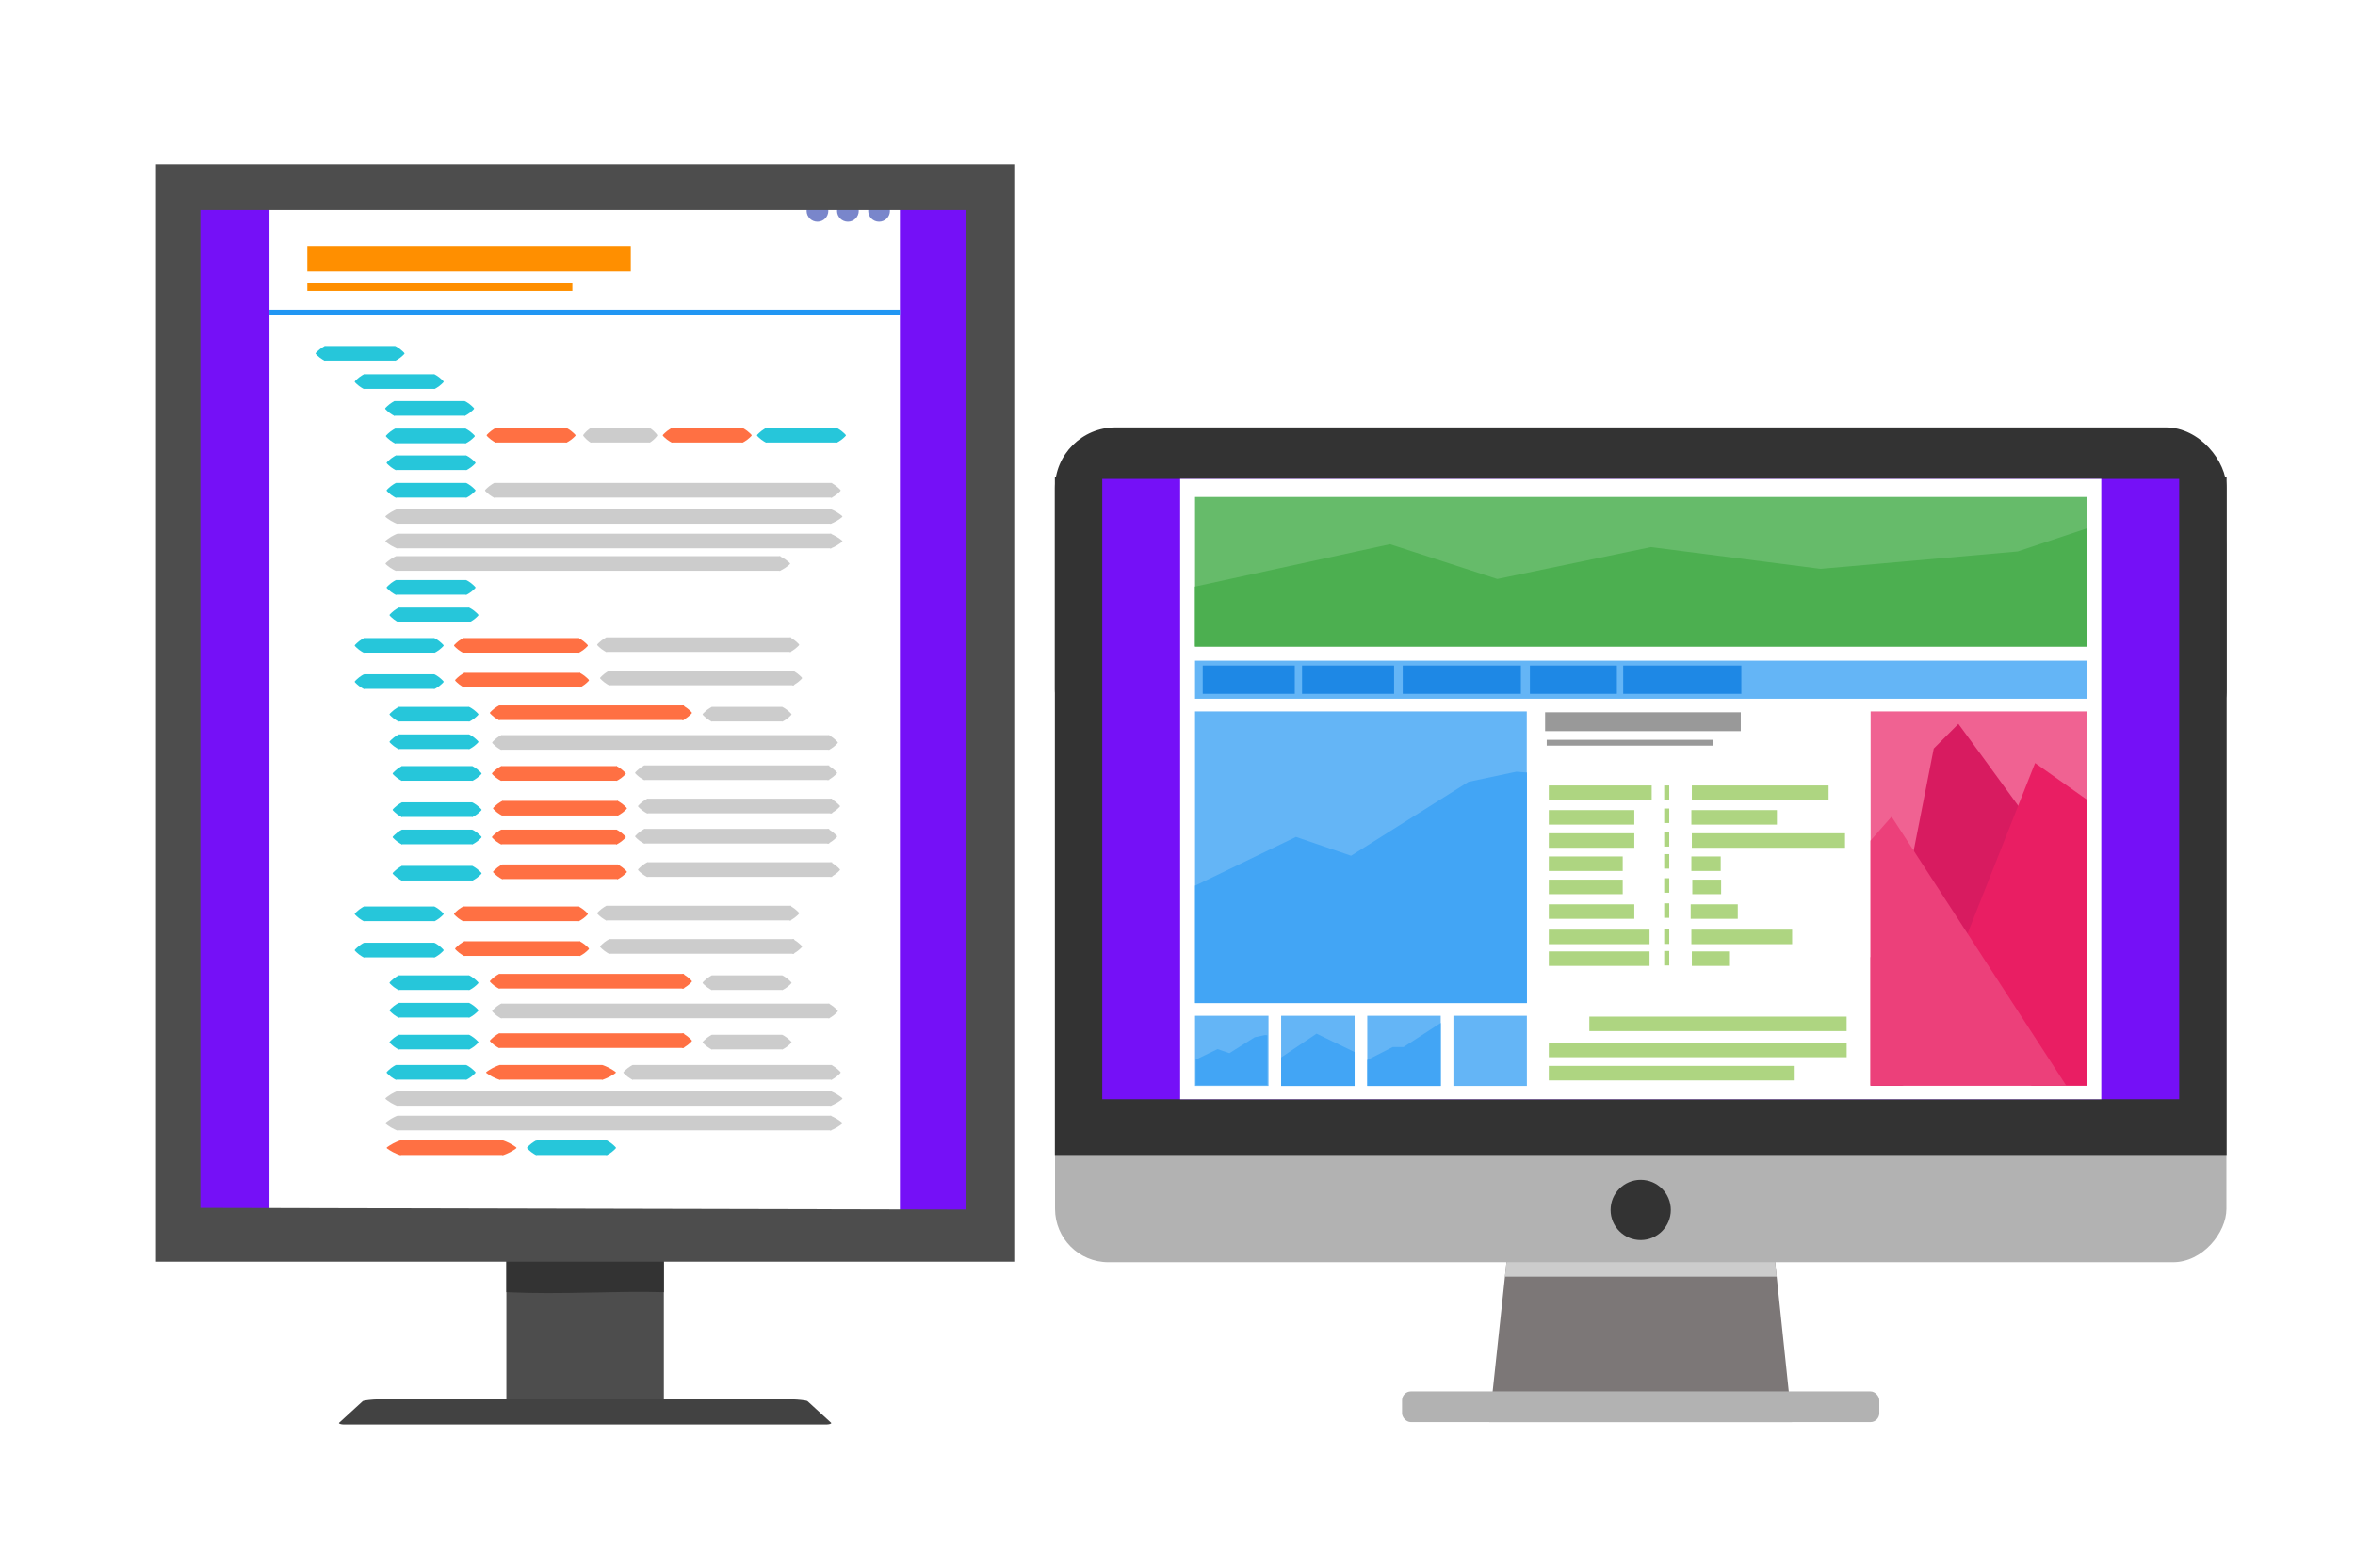 <?xml version="1.0" encoding="UTF-8"?>
<svg width="288.51mm" height="192.15mm" version="1.1" viewBox="0 0 1022.274 680.843" xmlns="http://www.w3.org/2000/svg">
 <rect x="0" y="0" width="1022.274" height="680.843" fill="#808080" stroke="none"/>
 <g transform="translate(296.98 64.867)">
  <rect x="-296.98" y="-64.867" width="1022.3" height="680.84" fill="#ffffff"/>
  <path d="m-77.17 439.68h68.364v107.28c-21.427-1.21-43.706 2.173-68.364 0z" fill="#4d4d4d" fill-rule="evenodd"/>
  <path d="m-77.17 439.68h68.364v56.524c-21.427-0.638-43.706 1.145-68.364 0z" fill="#333" fill-rule="evenodd"/>
  <rect transform="rotate(-90)" x="-466.19" y="-216.38" width="453.18" height="346.4" fill="rgb(117, 16, 247)" fill-rule="evenodd"/>
  <rect transform="rotate(-90)" x="-466.19" y="-180.01" width="453.18" height="273.66" fill="#fff" fill-rule="evenodd"/>
  <g transform="translate(-1.437 .305)" fill="#7986cb">
   <circle cx="86.049" cy="26.379" r="4.719"/>
   <circle cx="72.52" cy="26.379" r="4.719"/>
   <circle cx="59.306" cy="26.379" r="4.719"/>
  </g>
  <path d="m-229.27 482.97h372.57v-476.54h-372.57zm19.254-23.376v-433.29h332.52v434.01z" fill="#4d4d4d" fill-rule="evenodd"/>
  <path d="m-147.71 553.66h209.45c1.136 0 2.475-0.367 2.051-0.756l-10.251-9.38c-0.424-0.388-4.759-0.756-5.895-0.756h-181.26c-1.136 0-5.47 0.367-5.895 0.756l-10.251 9.38c-0.425 0.388 0.915 0.756 2.051 0.756z" fill="#424242" fill-rule="evenodd"/>
  <rect x="-163.58" y="41.953" width="140.42" height="11.065" fill="#ff8f00"/>
  <rect x="-156.03" y="85.371" width="30.618" height="6.346" fill="#26c6da"/>
  <path transform="matrix(.633 .34 -.257 .839 -35.806 65.054)" d="m-151.75 93.336c-0.229 0.278-3.24-0.032-3.597-0.08-0.342-0.046-3.218-0.537-3.339-0.859-0.126-0.337 1.648-2.79 1.868-3.075 0.211-0.273 2.074-2.519 2.414-2.462 0.355 0.059 1.593 2.822 1.729 3.155 0.131 0.319 1.144 3.055 0.925 3.321z" fill="#26c6da"/>
  <path transform="matrix(-.633 .34 .257 .839 -245.57 65.054)" d="m-151.75 93.336c-0.229 0.278-3.24-0.032-3.597-0.08-0.342-0.046-3.218-0.537-3.339-0.859-0.126-0.337 1.648-2.79 1.868-3.075 0.211-0.273 2.074-2.519 2.414-2.462 0.355 0.059 1.593 2.822 1.729 3.155 0.131 0.319 1.144 3.055 0.925 3.321z" fill="#26c6da"/>
  <rect x="-139.04" y="97.641" width="30.618" height="6.346" fill="#26c6da"/>
  <path transform="matrix(.633 .34 -.257 .839 -18.816 77.324)" d="m-151.75 93.336c-0.229 0.278-3.24-0.032-3.597-0.08-0.342-0.046-3.218-0.537-3.339-0.859-0.126-0.337 1.648-2.79 1.868-3.075 0.211-0.273 2.074-2.519 2.414-2.462 0.355 0.059 1.593 2.822 1.729 3.155 0.131 0.319 1.144 3.055 0.925 3.321z" fill="#26c6da"/>
  <path transform="matrix(-.633 .34 .257 .839 -228.58 77.324)" d="m-151.75 93.336c-0.229 0.278-3.24-0.032-3.597-0.08-0.342-0.046-3.218-0.537-3.339-0.859-0.126-0.337 1.648-2.79 1.868-3.075 0.211-0.273 2.074-2.519 2.414-2.462 0.355 0.059 1.593 2.822 1.729 3.155 0.131 0.319 1.144 3.055 0.925 3.321z" fill="#26c6da"/>
  <rect x="-125.83" y="109.28" width="30.618" height="6.346" fill="#26c6da"/>
  <path transform="matrix(.633 .34 -.257 .839 -5.602 88.965)" d="m-151.75 93.336c-0.229 0.278-3.24-0.032-3.597-0.08-0.342-0.046-3.218-0.537-3.339-0.859-0.126-0.337 1.648-2.79 1.868-3.075 0.211-0.273 2.074-2.519 2.414-2.462 0.355 0.059 1.593 2.822 1.729 3.155 0.131 0.319 1.144 3.055 0.925 3.321z" fill="#26c6da"/>
  <path transform="matrix(-.633 .34 .257 .839 -215.37 88.965)" d="m-151.75 93.336c-0.229 0.278-3.24-0.032-3.597-0.08-0.342-0.046-3.218-0.537-3.339-0.859-0.126-0.337 1.648-2.79 1.868-3.075 0.211-0.273 2.074-2.519 2.414-2.462 0.355 0.059 1.593 2.822 1.729 3.155 0.131 0.319 1.144 3.055 0.925 3.321z" fill="#26c6da"/>
  <rect x="-125.51" y="121.24" width="30.618" height="6.346" fill="#26c6da"/>
  <path transform="matrix(.633 .34 -.257 .839 -5.288 100.92)" d="m-151.75 93.336c-0.229 0.278-3.24-0.032-3.597-0.08-0.342-0.046-3.218-0.537-3.339-0.859-0.126-0.337 1.648-2.79 1.868-3.075 0.211-0.273 2.074-2.519 2.414-2.462 0.355 0.059 1.593 2.822 1.729 3.155 0.131 0.319 1.144 3.055 0.925 3.321z" fill="#26c6da"/>
  <path transform="matrix(-.633 .34 .257 .839 -215.06 100.92)" d="m-151.75 93.336c-0.229 0.278-3.24-0.032-3.597-0.08-0.342-0.046-3.218-0.537-3.339-0.859-0.126-0.337 1.648-2.79 1.868-3.075 0.211-0.273 2.074-2.519 2.414-2.462 0.355 0.059 1.593 2.822 1.729 3.155 0.131 0.319 1.144 3.055 0.925 3.321z" fill="#26c6da"/>
  <rect x="-125.2" y="132.88" width="30.618" height="6.346" fill="#26c6da"/>
  <path transform="matrix(.633 .34 -.257 .839 -4.973 112.56)" d="m-151.75 93.336c-0.229 0.278-3.24-0.032-3.597-0.08-0.342-0.046-3.218-0.537-3.339-0.859-0.126-0.337 1.648-2.79 1.868-3.075 0.211-0.273 2.074-2.519 2.414-2.462 0.355 0.059 1.593 2.822 1.729 3.155 0.131 0.319 1.144 3.055 0.925 3.321z" fill="#26c6da"/>
  <path transform="matrix(-.633 .34 .257 .839 -214.74 112.56)" d="m-151.75 93.336c-0.229 0.278-3.24-0.032-3.597-0.08-0.342-0.046-3.218-0.537-3.339-0.859-0.126-0.337 1.648-2.79 1.868-3.075 0.211-0.273 2.074-2.519 2.414-2.462 0.355 0.059 1.593 2.822 1.729 3.155 0.131 0.319 1.144 3.055 0.925 3.321z" fill="#26c6da"/>
  <rect x="-125.2" y="144.83" width="30.618" height="6.346" fill="#26c6da"/>
  <path transform="matrix(.633 .34 -.257 .839 -4.973 124.52)" d="m-151.75 93.336c-0.229 0.278-3.24-0.032-3.597-0.08-0.342-0.046-3.218-0.537-3.339-0.859-0.126-0.337 1.648-2.79 1.868-3.075 0.211-0.273 2.074-2.519 2.414-2.462 0.355 0.059 1.593 2.822 1.729 3.155 0.131 0.319 1.144 3.055 0.925 3.321z" fill="#26c6da"/>
  <path transform="matrix(-.633 .34 .257 .839 -214.74 124.52)" d="m-151.75 93.336c-0.229 0.278-3.24-0.032-3.597-0.08-0.342-0.046-3.218-0.537-3.339-0.859-0.126-0.337 1.648-2.79 1.868-3.075 0.211-0.273 2.074-2.519 2.414-2.462 0.355 0.059 1.593 2.822 1.729 3.155 0.131 0.319 1.144 3.055 0.925 3.321z" fill="#26c6da"/>
  <rect x="-125.2" y="186.99" width="30.618" height="6.346" fill="#26c6da"/>
  <path transform="matrix(.633 .34 -.257 .839 -4.973 166.68)" d="m-151.75 93.336c-0.229 0.278-3.24-0.032-3.597-0.08-0.342-0.046-3.218-0.537-3.339-0.859-0.126-0.337 1.648-2.79 1.868-3.075 0.211-0.273 2.074-2.519 2.414-2.462 0.355 0.059 1.593 2.822 1.729 3.155 0.131 0.319 1.144 3.055 0.925 3.321z" fill="#26c6da"/>
  <path transform="matrix(-.633 .34 .257 .839 -214.74 166.68)" d="m-151.75 93.336c-0.229 0.278-3.24-0.032-3.597-0.08-0.342-0.046-3.218-0.537-3.339-0.859-0.126-0.337 1.648-2.79 1.868-3.075 0.211-0.273 2.074-2.519 2.414-2.462 0.355 0.059 1.593 2.822 1.729 3.155 0.131 0.319 1.144 3.055 0.925 3.321z" fill="#26c6da"/>
  <rect x="-123.94" y="198.95" width="30.618" height="6.346" fill="#26c6da"/>
  <path transform="matrix(.633 .34 -.257 .839 -3.715 178.63)" d="m-151.75 93.336c-0.229 0.278-3.24-0.032-3.597-0.08-0.342-0.046-3.218-0.537-3.339-0.859-0.126-0.337 1.648-2.79 1.868-3.075 0.211-0.273 2.074-2.519 2.414-2.462 0.355 0.059 1.593 2.822 1.729 3.155 0.131 0.319 1.144 3.055 0.925 3.321z" fill="#26c6da"/>
  <path transform="matrix(-.633 .34 .257 .839 -213.48 178.63)" d="m-151.75 93.336c-0.229 0.278-3.24-0.032-3.597-0.08-0.342-0.046-3.218-0.537-3.339-0.859-0.126-0.337 1.648-2.79 1.868-3.075 0.211-0.273 2.074-2.519 2.414-2.462 0.355 0.059 1.593 2.822 1.729 3.155 0.131 0.319 1.144 3.055 0.925 3.321z" fill="#26c6da"/>
  <rect x="-139.04" y="212.16" width="30.618" height="6.346" fill="#26c6da"/>
  <path transform="matrix(.633 .34 -.257 .839 -18.816 191.85)" d="m-151.75 93.336c-0.229 0.278-3.24-0.032-3.597-0.08-0.342-0.046-3.218-0.537-3.339-0.859-0.126-0.337 1.648-2.79 1.868-3.075 0.211-0.273 2.074-2.519 2.414-2.462 0.355 0.059 1.593 2.822 1.729 3.155 0.131 0.319 1.144 3.055 0.925 3.321z" fill="#26c6da"/>
  <path transform="matrix(-.633 .34 .257 .839 -228.58 191.85)" d="m-151.75 93.336c-0.229 0.278-3.24-0.032-3.597-0.08-0.342-0.046-3.218-0.537-3.339-0.859-0.126-0.337 1.648-2.79 1.868-3.075 0.211-0.273 2.074-2.519 2.414-2.462 0.355 0.059 1.593 2.822 1.729 3.155 0.131 0.319 1.144 3.055 0.925 3.321z" fill="#26c6da"/>
  <rect x="-139.04" y="227.9" width="30.618" height="6.346" fill="#26c6da"/>
  <path transform="matrix(.633 .34 -.257 .839 -18.816 207.58)" d="m-151.75 93.336c-0.229 0.278-3.24-0.032-3.597-0.08-0.342-0.046-3.218-0.537-3.339-0.859-0.126-0.337 1.648-2.79 1.868-3.075 0.211-0.273 2.074-2.519 2.414-2.462 0.355 0.059 1.593 2.822 1.729 3.155 0.131 0.319 1.144 3.055 0.925 3.321z" fill="#26c6da"/>
  <path transform="matrix(-.633 .34 .257 .839 -228.58 207.58)" d="m-151.75 93.336c-0.229 0.278-3.24-0.032-3.597-0.08-0.342-0.046-3.218-0.537-3.339-0.859-0.126-0.337 1.648-2.79 1.868-3.075 0.211-0.273 2.074-2.519 2.414-2.462 0.355 0.059 1.593 2.822 1.729 3.155 0.131 0.319 1.144 3.055 0.925 3.321z" fill="#26c6da"/>
  <rect x="-82.482" y="144.83" width="146.66" height="6.346" fill="#ccc"/>
  <path transform="matrix(.633 .34 -.257 .839 37.742 124.52)" d="m-151.75 93.336c-0.229 0.278-3.24-0.032-3.597-0.08-0.342-0.046-3.218-0.537-3.339-0.859-0.126-0.337 1.648-2.79 1.868-3.075 0.211-0.273 2.074-2.519 2.414-2.462 0.355 0.059 1.593 2.822 1.729 3.155 0.131 0.319 1.144 3.055 0.925 3.321z" fill="#ccc"/>
  <path transform="matrix(-.633 .34 .257 .839 -56.246 124.52)" d="m-151.75 93.336c-0.229 0.278-3.24-0.032-3.597-0.08-0.342-0.046-3.218-0.537-3.339-0.859-0.126-0.337 1.648-2.79 1.868-3.075 0.211-0.273 2.074-2.519 2.414-2.462 0.355 0.059 1.593 2.822 1.729 3.155 0.131 0.319 1.144 3.055 0.925 3.321z" fill="#ccc"/>
  <rect x="-124.45" y="156.16" width="188.36" height="6.346" fill="#ccc"/>
  <path transform="matrix(.813 .34 -.33 .839 29.805 135.84)" d="m-151.75 93.336c-0.229 0.278-3.24-0.032-3.597-0.08-0.342-0.046-3.218-0.537-3.339-0.859-0.126-0.337 1.648-2.79 1.868-3.075 0.211-0.273 2.074-2.519 2.414-2.462 0.355 0.059 1.593 2.822 1.729 3.155 0.131 0.319 1.144 3.055 0.925 3.321z" fill="#ccc"/>
  <path transform="matrix(-.813 .34 .33 .839 -90.784 135.84)" d="m-151.75 93.336c-0.229 0.278-3.24-0.032-3.597-0.08-0.342-0.046-3.218-0.537-3.339-0.859-0.126-0.337 1.648-2.79 1.868-3.075 0.211-0.273 2.074-2.519 2.414-2.462 0.355 0.059 1.593 2.822 1.729 3.155 0.131 0.319 1.144 3.055 0.925 3.321z" fill="#ccc"/>
  <rect x="-124.45" y="166.86" width="188.36" height="6.346" fill="#ccc"/>
  <path transform="matrix(.813 .34 -.33 .839 29.805 146.54)" d="m-151.75 93.336c-0.229 0.278-3.24-0.032-3.597-0.08-0.342-0.046-3.218-0.537-3.339-0.859-0.126-0.337 1.648-2.79 1.868-3.075 0.211-0.273 2.074-2.519 2.414-2.462 0.355 0.059 1.593 2.822 1.729 3.155 0.131 0.319 1.144 3.055 0.925 3.321z" fill="#ccc"/>
  <path transform="matrix(-.813 .34 .33 .839 -90.784 146.54)" d="m-151.75 93.336c-0.229 0.278-3.24-0.032-3.597-0.08-0.342-0.046-3.218-0.537-3.339-0.859-0.126-0.337 1.648-2.79 1.868-3.075 0.211-0.273 2.074-2.519 2.414-2.462 0.355 0.059 1.593 2.822 1.729 3.155 0.131 0.319 1.144 3.055 0.925 3.321z" fill="#ccc"/>
  <rect x="-125.04" y="176.61" width="166.84" height="6.346" fill="#ccc"/>
  <path transform="matrix(.72 .34 -.292 .839 11.589 156.29)" d="m-151.75 93.336c-0.229 0.278-3.24-0.032-3.597-0.08-0.342-0.046-3.218-0.537-3.339-0.859-0.126-0.337 1.648-2.79 1.868-3.075 0.211-0.273 2.074-2.519 2.414-2.462 0.355 0.059 1.593 2.822 1.729 3.155 0.131 0.319 1.144 3.055 0.925 3.321z" fill="#ccc"/>
  <path transform="matrix(-.72 .34 .292 .839 -95.221 156.29)" d="m-151.75 93.336c-0.229 0.278-3.24-0.032-3.597-0.08-0.342-0.046-3.218-0.537-3.339-0.859-0.126-0.337 1.648-2.79 1.868-3.075 0.211-0.273 2.074-2.519 2.414-2.462 0.355 0.059 1.593 2.822 1.729 3.155 0.131 0.319 1.144 3.055 0.925 3.321z" fill="#ccc"/>
  <rect x="-81.778" y="120.92" width="30.618" height="6.346" fill="#ff7043"/>
  <path transform="matrix(.633 .34 -.257 .839 38.445 100.61)" d="m-151.75 93.336c-0.229 0.278-3.24-0.032-3.597-0.08-0.342-0.046-3.218-0.537-3.339-0.859-0.126-0.337 1.648-2.79 1.868-3.075 0.211-0.273 2.074-2.519 2.414-2.462 0.355 0.059 1.593 2.822 1.729 3.155 0.131 0.319 1.144 3.055 0.925 3.321z" fill="#ff7043"/>
  <path transform="matrix(-.633 .34 .257 .839 -171.32 100.61)" d="m-151.75 93.336c-0.229 0.278-3.24-0.032-3.597-0.08-0.342-0.046-3.218-0.537-3.339-0.859-0.126-0.337 1.648-2.79 1.868-3.075 0.211-0.273 2.074-2.519 2.414-2.462 0.355 0.059 1.593 2.822 1.729 3.155 0.131 0.319 1.144 3.055 0.925 3.321z" fill="#ff7043"/>
  <rect x="-5.325" y="120.92" width="30.618" height="6.346" fill="#ff7043"/>
  <path transform="matrix(.633 .34 -.257 .839 114.9 100.61)" d="m-151.75 93.336c-0.229 0.278-3.24-0.032-3.597-0.08-0.342-0.046-3.218-0.537-3.339-0.859-0.126-0.337 1.648-2.79 1.868-3.075 0.211-0.273 2.074-2.519 2.414-2.462 0.355 0.059 1.593 2.822 1.729 3.155 0.131 0.319 1.144 3.055 0.925 3.321z" fill="#ff7043"/>
  <path transform="matrix(-.633 .34 .257 .839 -94.87 100.61)" d="m-151.75 93.336c-0.229 0.278-3.24-0.032-3.597-0.08-0.342-0.046-3.218-0.537-3.339-0.859-0.126-0.337 1.648-2.79 1.868-3.075 0.211-0.273 2.074-2.519 2.414-2.462 0.355 0.059 1.593 2.822 1.729 3.155 0.131 0.319 1.144 3.055 0.925 3.321z" fill="#ff7043"/>
  <rect x="35.576" y="120.92" width="30.618" height="6.346" fill="#26c6da"/>
  <path transform="matrix(.633 .34 -.257 .839 155.8 100.61)" d="m-151.75 93.336c-0.229 0.278-3.24-0.032-3.597-0.08-0.342-0.046-3.218-0.537-3.339-0.859-0.126-0.337 1.648-2.79 1.868-3.075 0.211-0.273 2.074-2.519 2.414-2.462 0.355 0.059 1.593 2.822 1.729 3.155 0.131 0.319 1.144 3.055 0.925 3.321z" fill="#26c6da"/>
  <path transform="matrix(-.633 .34 .257 .839 -53.97 100.61)" d="m-151.75 93.336c-0.229 0.278-3.24-0.032-3.597-0.08-0.342-0.046-3.218-0.537-3.339-0.859-0.126-0.337 1.648-2.79 1.868-3.075 0.211-0.273 2.074-2.519 2.414-2.462 0.355 0.059 1.593 2.822 1.729 3.155 0.131 0.319 1.144 3.055 0.925 3.321z" fill="#26c6da"/>
  <rect x="-40.588" y="120.92" width="25.644" height="6.346" fill="#ccc"/>
  <path transform="matrix(.53 .34 -.215 .839 60.104 100.61)" d="m-151.75 93.336c-0.229 0.278-3.24-0.032-3.597-0.08-0.342-0.046-3.218-0.537-3.339-0.859-0.126-0.337 1.648-2.79 1.868-3.075 0.211-0.273 2.074-2.519 2.414-2.462 0.355 0.059 1.593 2.822 1.729 3.155 0.131 0.319 1.144 3.055 0.925 3.321z" fill="#ccc"/>
  <path transform="matrix(-.53 .34 .215 .839 -115.59 100.61)" d="m-151.75 93.336c-0.229 0.278-3.24-0.032-3.597-0.08-0.342-0.046-3.218-0.537-3.339-0.859-0.126-0.337 1.648-2.79 1.868-3.075 0.211-0.273 2.074-2.519 2.414-2.462 0.355 0.059 1.593 2.822 1.729 3.155 0.131 0.319 1.144 3.055 0.925 3.321z" fill="#ccc"/>
  <rect x="-95.936" y="212.16" width="50.282" height="6.346" fill="#ff7043"/>
  <path transform="matrix(.633 .34 -.257 .839 24.287 191.85)" d="m-151.75 93.336c-0.229 0.278-3.24-0.032-3.597-0.08-0.342-0.046-3.218-0.537-3.339-0.859-0.126-0.337 1.648-2.79 1.868-3.075 0.211-0.273 2.074-2.519 2.414-2.462 0.355 0.059 1.593 2.822 1.729 3.155 0.131 0.319 1.144 3.055 0.925 3.321z" fill="#ff7043"/>
  <path transform="matrix(-.633 .34 .257 .839 -165.98 191.85)" d="m-151.75 93.336c-0.229 0.278-3.24-0.032-3.597-0.08-0.342-0.046-3.218-0.537-3.339-0.859-0.126-0.337 1.648-2.79 1.868-3.075 0.211-0.273 2.074-2.519 2.414-2.462 0.355 0.059 1.593 2.822 1.729 3.155 0.131 0.319 1.144 3.055 0.925 3.321z" fill="#ff7043"/>
  <rect x="-95.464" y="227.27" width="50.282" height="6.346" fill="#ff7043"/>
  <path transform="matrix(.633 .34 -.257 .839 24.759 206.95)" d="m-151.75 93.336c-0.229 0.278-3.24-0.032-3.597-0.08-0.342-0.046-3.218-0.537-3.339-0.859-0.126-0.337 1.648-2.79 1.868-3.075 0.211-0.273 2.074-2.519 2.414-2.462 0.355 0.059 1.593 2.822 1.729 3.155 0.131 0.319 1.144 3.055 0.925 3.321z" fill="#ff7043"/>
  <path transform="matrix(-.633 .34 .257 .839 -165.5 206.95)" d="m-151.75 93.336c-0.229 0.278-3.24-0.032-3.597-0.08-0.342-0.046-3.218-0.537-3.339-0.859-0.126-0.337 1.648-2.79 1.868-3.075 0.211-0.273 2.074-2.519 2.414-2.462 0.355 0.059 1.593 2.822 1.729 3.155 0.131 0.319 1.144 3.055 0.925 3.321z" fill="#ff7043"/>
  <rect x="-123.94" y="242.05" width="30.618" height="6.346" fill="#26c6da"/>
  <path transform="matrix(.633 .34 -.257 .839 -3.715 221.74)" d="m-151.75 93.336c-0.229 0.278-3.24-0.032-3.597-0.08-0.342-0.046-3.218-0.537-3.339-0.859-0.126-0.337 1.648-2.79 1.868-3.075 0.211-0.273 2.074-2.519 2.414-2.462 0.355 0.059 1.593 2.822 1.729 3.155 0.131 0.319 1.144 3.055 0.925 3.321z" fill="#26c6da"/>
  <path transform="matrix(-.633 .34 .257 .839 -213.48 221.74)" d="m-151.75 93.336c-0.229 0.278-3.24-0.032-3.597-0.08-0.342-0.046-3.218-0.537-3.339-0.859-0.126-0.337 1.648-2.79 1.868-3.075 0.211-0.273 2.074-2.519 2.414-2.462 0.355 0.059 1.593 2.822 1.729 3.155 0.131 0.319 1.144 3.055 0.925 3.321z" fill="#26c6da"/>
  <rect x="-80.363" y="241.42" width="80.316" height="6.346" fill="#ff7043"/>
  <path transform="matrix(.633 .34 -.257 .839 39.861 221.11)" d="m-151.75 93.336c-0.229 0.278-3.24-0.032-3.597-0.08-0.342-0.046-3.218-0.537-3.339-0.859-0.126-0.337 1.648-2.79 1.868-3.075 0.211-0.273 2.074-2.519 2.414-2.462 0.355 0.059 1.593 2.822 1.729 3.155 0.131 0.319 1.144 3.055 0.925 3.321z" fill="#ff7043"/>
  <path transform="matrix(-.633 .34 .257 .839 -120.81 221.11)" d="m-151.75 93.336c-0.229 0.278-3.24-0.032-3.597-0.08-0.342-0.046-3.218-0.537-3.339-0.859-0.126-0.337 1.648-2.79 1.868-3.075 0.211-0.273 2.074-2.519 2.414-2.462 0.355 0.059 1.593 2.822 1.729 3.155 0.131 0.319 1.144 3.055 0.925 3.321z" fill="#ff7043"/>
  <rect x="-123.94" y="254.01" width="30.618" height="6.346" fill="#26c6da"/>
  <path transform="matrix(.633 .34 -.257 .839 -3.715 233.69)" d="m-151.75 93.336c-0.229 0.278-3.24-0.032-3.597-0.08-0.342-0.046-3.218-0.537-3.339-0.859-0.126-0.337 1.648-2.79 1.868-3.075 0.211-0.273 2.074-2.519 2.414-2.462 0.355 0.059 1.593 2.822 1.729 3.155 0.131 0.319 1.144 3.055 0.925 3.321z" fill="#26c6da"/>
  <path transform="matrix(-.633 .34 .257 .839 -213.48 233.69)" d="m-151.75 93.336c-0.229 0.278-3.24-0.032-3.597-0.08-0.342-0.046-3.218-0.537-3.339-0.859-0.126-0.337 1.648-2.79 1.868-3.075 0.211-0.273 2.074-2.519 2.414-2.462 0.355 0.059 1.593 2.822 1.729 3.155 0.131 0.319 1.144 3.055 0.925 3.321z" fill="#26c6da"/>
  <rect x="-163.58" y="57.971" width="115.06" height="3.502" fill="#ff8f00"/>
  <rect transform="rotate(-90)" x="-71.964" y="-180.01" width="2.326" height="273.66" fill="#2196f3" fill-rule="evenodd"/>
  <rect x="-33.798" y="211.85" width="80.316" height="6.346" fill="#ccc"/>
  <path transform="matrix(.633 .34 -.257 .839 86.425 191.53)" d="m-151.75 93.336c-0.229 0.278-3.24-0.032-3.597-0.08-0.342-0.046-3.218-0.537-3.339-0.859-0.126-0.337 1.648-2.79 1.868-3.075 0.211-0.273 2.074-2.519 2.414-2.462 0.355 0.059 1.593 2.822 1.729 3.155 0.131 0.319 1.144 3.055 0.925 3.321z" fill="#ccc"/>
  <path transform="matrix(-.633 .34 .257 .839 -74.248 191.53)" d="m-151.75 93.336c-0.229 0.278-3.24-0.032-3.597-0.08-0.342-0.046-3.218-0.537-3.339-0.859-0.126-0.337 1.648-2.79 1.868-3.075 0.211-0.273 2.074-2.519 2.414-2.462 0.355 0.059 1.593 2.822 1.729 3.155 0.131 0.319 1.144 3.055 0.925 3.321z" fill="#ccc"/>
  <rect x="-32.54" y="226.32" width="80.316" height="6.346" fill="#ccc"/>
  <path transform="matrix(.633 .34 -.257 .839 87.683 206)" d="m-151.75 93.336c-0.229 0.278-3.24-0.032-3.597-0.08-0.342-0.046-3.218-0.537-3.339-0.859-0.126-0.337 1.648-2.79 1.868-3.075 0.211-0.273 2.074-2.519 2.414-2.462 0.355 0.059 1.593 2.822 1.729 3.155 0.131 0.319 1.144 3.055 0.925 3.321z" fill="#ccc"/>
  <path transform="matrix(-.633 .34 .257 .839 -72.99 206)" d="m-151.75 93.336c-0.229 0.278-3.24-0.032-3.597-0.08-0.342-0.046-3.218-0.537-3.339-0.859-0.126-0.337 1.648-2.79 1.868-3.075 0.211-0.273 2.074-2.519 2.414-2.462 0.355 0.059 1.593 2.822 1.729 3.155 0.131 0.319 1.144 3.055 0.925 3.321z" fill="#ccc"/>
  <rect x="11.979" y="242.05" width="30.618" height="6.346" fill="#ccc"/>
  <path transform="matrix(.633 .34 -.257 .839 132.2 221.74)" d="m-151.75 93.336c-0.229 0.278-3.24-0.032-3.597-0.08-0.342-0.046-3.218-0.537-3.339-0.859-0.126-0.337 1.648-2.79 1.868-3.075 0.211-0.273 2.074-2.519 2.414-2.462 0.355 0.059 1.593 2.822 1.729 3.155 0.131 0.319 1.144 3.055 0.925 3.321z" fill="#ccc"/>
  <path transform="matrix(-.633 .34 .257 .839 -77.566 221.74)" d="m-151.75 93.336c-0.229 0.278-3.24-0.032-3.597-0.08-0.342-0.046-3.218-0.537-3.339-0.859-0.126-0.337 1.648-2.79 1.868-3.075 0.211-0.273 2.074-2.519 2.414-2.462 0.355 0.059 1.593 2.822 1.729 3.155 0.131 0.319 1.144 3.055 0.925 3.321z" fill="#ccc"/>
  <rect x="-79.45" y="254.32" width="142.48" height="6.346" fill="#ccc"/>
  <path transform="matrix(.615 .34 -.25 .839 37.346 234.01)" d="m-151.75 93.336c-0.229 0.278-3.24-0.032-3.597-0.08-0.342-0.046-3.218-0.537-3.339-0.859-0.126-0.337 1.648-2.79 1.868-3.075 0.211-0.273 2.074-2.519 2.414-2.462 0.355 0.059 1.593 2.822 1.729 3.155 0.131 0.319 1.144 3.055 0.925 3.321z" fill="#ccc"/>
  <path transform="matrix(-.615 .34 .25 .839 -53.962 234.01)" d="m-151.75 93.336c-0.229 0.278-3.24-0.032-3.597-0.08-0.342-0.046-3.218-0.537-3.339-0.859-0.126-0.337 1.648-2.79 1.868-3.075 0.211-0.273 2.074-2.519 2.414-2.462 0.355 0.059 1.593 2.822 1.729 3.155 0.131 0.319 1.144 3.055 0.925 3.321z" fill="#ccc"/>
  <rect x="-122.58" y="267.78" width="30.618" height="6.346" fill="#26c6da"/>
  <path transform="matrix(.633 .34 -.257 .839 -2.353 247.46)" d="m-151.75 93.336c-0.229 0.278-3.24-0.032-3.597-0.08-0.342-0.046-3.218-0.537-3.339-0.859-0.126-0.337 1.648-2.79 1.868-3.075 0.211-0.273 2.074-2.519 2.414-2.462 0.355 0.059 1.593 2.822 1.729 3.155 0.131 0.319 1.144 3.055 0.925 3.321z" fill="#26c6da"/>
  <path transform="matrix(-.633 .34 .257 .839 -212.12 247.46)" d="m-151.75 93.336c-0.229 0.278-3.24-0.032-3.597-0.08-0.342-0.046-3.218-0.537-3.339-0.859-0.126-0.337 1.648-2.79 1.868-3.075 0.211-0.273 2.074-2.519 2.414-2.462 0.355 0.059 1.593 2.822 1.729 3.155 0.131 0.319 1.144 3.055 0.925 3.321z" fill="#26c6da"/>
  <rect x="-122.58" y="283.51" width="30.618" height="6.346" fill="#26c6da"/>
  <path transform="matrix(.633 .34 -.257 .839 -2.353 263.2)" d="m-151.75 93.336c-0.229 0.278-3.24-0.032-3.597-0.08-0.342-0.046-3.218-0.537-3.339-0.859-0.126-0.337 1.648-2.79 1.868-3.075 0.211-0.273 2.074-2.519 2.414-2.462 0.355 0.059 1.593 2.822 1.729 3.155 0.131 0.319 1.144 3.055 0.925 3.321z" fill="#26c6da"/>
  <path transform="matrix(-.633 .34 .257 .839 -212.12 263.2)" d="m-151.75 93.336c-0.229 0.278-3.24-0.032-3.597-0.08-0.342-0.046-3.218-0.537-3.339-0.859-0.126-0.337 1.648-2.79 1.868-3.075 0.211-0.273 2.074-2.519 2.414-2.462 0.355 0.059 1.593 2.822 1.729 3.155 0.131 0.319 1.144 3.055 0.925 3.321z" fill="#26c6da"/>
  <rect x="-79.474" y="267.78" width="50.282" height="6.346" fill="#ff7043"/>
  <path transform="matrix(.633 .34 -.257 .839 40.75 247.46)" d="m-151.75 93.336c-0.229 0.278-3.24-0.032-3.597-0.08-0.342-0.046-3.218-0.537-3.339-0.859-0.126-0.337 1.648-2.79 1.868-3.075 0.211-0.273 2.074-2.519 2.414-2.462 0.355 0.059 1.593 2.822 1.729 3.155 0.131 0.319 1.144 3.055 0.925 3.321z" fill="#ff7043"/>
  <path transform="matrix(-.633 .34 .257 .839 -149.51 247.46)" d="m-151.75 93.336c-0.229 0.278-3.24-0.032-3.597-0.08-0.342-0.046-3.218-0.537-3.339-0.859-0.126-0.337 1.648-2.79 1.868-3.075 0.211-0.273 2.074-2.519 2.414-2.462 0.355 0.059 1.593 2.822 1.729 3.155 0.131 0.319 1.144 3.055 0.925 3.321z" fill="#ff7043"/>
  <rect x="-79.002" y="282.88" width="50.282" height="6.346" fill="#ff7043"/>
  <path transform="matrix(.633 .34 -.257 .839 41.222 262.57)" d="m-151.75 93.336c-0.229 0.278-3.24-0.032-3.597-0.08-0.342-0.046-3.218-0.537-3.339-0.859-0.126-0.337 1.648-2.79 1.868-3.075 0.211-0.273 2.074-2.519 2.414-2.462 0.355 0.059 1.593 2.822 1.729 3.155 0.131 0.319 1.144 3.055 0.925 3.321z" fill="#ff7043"/>
  <path transform="matrix(-.633 .34 .257 .839 -149.04 262.57)" d="m-151.75 93.336c-0.229 0.278-3.24-0.032-3.597-0.08-0.342-0.046-3.218-0.537-3.339-0.859-0.126-0.337 1.648-2.79 1.868-3.075 0.211-0.273 2.074-2.519 2.414-2.462 0.355 0.059 1.593 2.822 1.729 3.155 0.131 0.319 1.144 3.055 0.925 3.321z" fill="#ff7043"/>
  <rect x="-17.336" y="267.47" width="80.316" height="6.346" fill="#ccc"/>
  <path transform="matrix(.633 .34 -.257 .839 102.89 247.15)" d="m-151.75 93.336c-0.229 0.278-3.24-0.032-3.597-0.08-0.342-0.046-3.218-0.537-3.339-0.859-0.126-0.337 1.648-2.79 1.868-3.075 0.211-0.273 2.074-2.519 2.414-2.462 0.355 0.059 1.593 2.822 1.729 3.155 0.131 0.319 1.144 3.055 0.925 3.321z" fill="#ccc"/>
  <path transform="matrix(-.633 .34 .257 .839 -57.786 247.15)" d="m-151.75 93.336c-0.229 0.278-3.24-0.032-3.597-0.08-0.342-0.046-3.218-0.537-3.339-0.859-0.126-0.337 1.648-2.79 1.868-3.075 0.211-0.273 2.074-2.519 2.414-2.462 0.355 0.059 1.593 2.822 1.729 3.155 0.131 0.319 1.144 3.055 0.925 3.321z" fill="#ccc"/>
  <rect x="-16.077" y="281.94" width="80.316" height="6.346" fill="#ccc"/>
  <path transform="matrix(.633 .34 -.257 .839 104.15 261.62)" d="m-151.75 93.336c-0.229 0.278-3.24-0.032-3.597-0.08-0.342-0.046-3.218-0.537-3.339-0.859-0.126-0.337 1.648-2.79 1.868-3.075 0.211-0.273 2.074-2.519 2.414-2.462 0.355 0.059 1.593 2.822 1.729 3.155 0.131 0.319 1.144 3.055 0.925 3.321z" fill="#ccc"/>
  <path transform="matrix(-.633 .34 .257 .839 -56.527 261.62)" d="m-151.75 93.336c-0.229 0.278-3.24-0.032-3.597-0.08-0.342-0.046-3.218-0.537-3.339-0.859-0.126-0.337 1.648-2.79 1.868-3.075 0.211-0.273 2.074-2.519 2.414-2.462 0.355 0.059 1.593 2.822 1.729 3.155 0.131 0.319 1.144 3.055 0.925 3.321z" fill="#ccc"/>
  <rect x="-122.58" y="295.37" width="30.618" height="6.346" fill="#26c6da"/>
  <path transform="matrix(.633 .34 -.257 .839 -2.353 275.05)" d="m-151.75 93.336c-0.229 0.278-3.24-0.032-3.597-0.08-0.342-0.046-3.218-0.537-3.339-0.859-0.126-0.337 1.648-2.79 1.868-3.075 0.211-0.273 2.074-2.519 2.414-2.462 0.355 0.059 1.593 2.822 1.729 3.155 0.131 0.319 1.144 3.055 0.925 3.321z" fill="#26c6da"/>
  <path transform="matrix(-.633 .34 .257 .839 -212.12 275.05)" d="m-151.75 93.336c-0.229 0.278-3.24-0.032-3.597-0.08-0.342-0.046-3.218-0.537-3.339-0.859-0.126-0.337 1.648-2.79 1.868-3.075 0.211-0.273 2.074-2.519 2.414-2.462 0.355 0.059 1.593 2.822 1.729 3.155 0.131 0.319 1.144 3.055 0.925 3.321z" fill="#26c6da"/>
  <rect x="-122.58" y="311.1" width="30.618" height="6.346" fill="#26c6da"/>
  <path transform="matrix(.633 .34 -.257 .839 -2.353 290.78)" d="m-151.75 93.336c-0.229 0.278-3.24-0.032-3.597-0.08-0.342-0.046-3.218-0.537-3.339-0.859-0.126-0.337 1.648-2.79 1.868-3.075 0.211-0.273 2.074-2.519 2.414-2.462 0.355 0.059 1.593 2.822 1.729 3.155 0.131 0.319 1.144 3.055 0.925 3.321z" fill="#26c6da"/>
  <path transform="matrix(-.633 .34 .257 .839 -212.12 290.78)" d="m-151.75 93.336c-0.229 0.278-3.24-0.032-3.597-0.08-0.342-0.046-3.218-0.537-3.339-0.859-0.126-0.337 1.648-2.79 1.868-3.075 0.211-0.273 2.074-2.519 2.414-2.462 0.355 0.059 1.593 2.822 1.729 3.155 0.131 0.319 1.144 3.055 0.925 3.321z" fill="#26c6da"/>
  <rect x="-79.474" y="295.37" width="50.282" height="6.346" fill="#ff7043"/>
  <path transform="matrix(.633 .34 -.257 .839 40.75 275.05)" d="m-151.75 93.336c-0.229 0.278-3.24-0.032-3.597-0.08-0.342-0.046-3.218-0.537-3.339-0.859-0.126-0.337 1.648-2.79 1.868-3.075 0.211-0.273 2.074-2.519 2.414-2.462 0.355 0.059 1.593 2.822 1.729 3.155 0.131 0.319 1.144 3.055 0.925 3.321z" fill="#ff7043"/>
  <path transform="matrix(-.633 .34 .257 .839 -149.51 275.05)" d="m-151.75 93.336c-0.229 0.278-3.24-0.032-3.597-0.08-0.342-0.046-3.218-0.537-3.339-0.859-0.126-0.337 1.648-2.79 1.868-3.075 0.211-0.273 2.074-2.519 2.414-2.462 0.355 0.059 1.593 2.822 1.729 3.155 0.131 0.319 1.144 3.055 0.925 3.321z" fill="#ff7043"/>
  <rect x="-79.002" y="310.47" width="50.282" height="6.346" fill="#ff7043"/>
  <path transform="matrix(.633 .34 -.257 .839 41.222 290.15)" d="m-151.75 93.336c-0.229 0.278-3.24-0.032-3.597-0.08-0.342-0.046-3.218-0.537-3.339-0.859-0.126-0.337 1.648-2.79 1.868-3.075 0.211-0.273 2.074-2.519 2.414-2.462 0.355 0.059 1.593 2.822 1.729 3.155 0.131 0.319 1.144 3.055 0.925 3.321z" fill="#ff7043"/>
  <path transform="matrix(-.633 .34 .257 .839 -149.04 290.15)" d="m-151.75 93.336c-0.229 0.278-3.24-0.032-3.597-0.08-0.342-0.046-3.218-0.537-3.339-0.859-0.126-0.337 1.648-2.79 1.868-3.075 0.211-0.273 2.074-2.519 2.414-2.462 0.355 0.059 1.593 2.822 1.729 3.155 0.131 0.319 1.144 3.055 0.925 3.321z" fill="#ff7043"/>
  <rect x="-17.336" y="295.05" width="80.316" height="6.346" fill="#ccc"/>
  <path transform="matrix(.633 .34 -.257 .839 102.89 274.74)" d="m-151.75 93.336c-0.229 0.278-3.24-0.032-3.597-0.08-0.342-0.046-3.218-0.537-3.339-0.859-0.126-0.337 1.648-2.79 1.868-3.075 0.211-0.273 2.074-2.519 2.414-2.462 0.355 0.059 1.593 2.822 1.729 3.155 0.131 0.319 1.144 3.055 0.925 3.321z" fill="#ccc"/>
  <path transform="matrix(-.633 .34 .257 .839 -57.786 274.74)" d="m-151.75 93.336c-0.229 0.278-3.24-0.032-3.597-0.08-0.342-0.046-3.218-0.537-3.339-0.859-0.126-0.337 1.648-2.79 1.868-3.075 0.211-0.273 2.074-2.519 2.414-2.462 0.355 0.059 1.593 2.822 1.729 3.155 0.131 0.319 1.144 3.055 0.925 3.321z" fill="#ccc"/>
  <rect x="-16.077" y="309.53" width="80.316" height="6.346" fill="#ccc"/>
  <path transform="matrix(.633 .34 -.257 .839 104.15 289.21)" d="m-151.75 93.336c-0.229 0.278-3.24-0.032-3.597-0.08-0.342-0.046-3.218-0.537-3.339-0.859-0.126-0.337 1.648-2.79 1.868-3.075 0.211-0.273 2.074-2.519 2.414-2.462 0.355 0.059 1.593 2.822 1.729 3.155 0.131 0.319 1.144 3.055 0.925 3.321z" fill="#ccc"/>
  <path transform="matrix(-.633 .34 .257 .839 -56.527 289.21)" d="m-151.75 93.336c-0.229 0.278-3.24-0.032-3.597-0.08-0.342-0.046-3.218-0.537-3.339-0.859-0.126-0.337 1.648-2.79 1.868-3.075 0.211-0.273 2.074-2.519 2.414-2.462 0.355 0.059 1.593 2.822 1.729 3.155 0.131 0.319 1.144 3.055 0.925 3.321z" fill="#ccc"/>
  <rect x="-139.04" y="328.74" width="30.618" height="6.346" fill="#26c6da"/>
  <path transform="matrix(.633 .34 -.257 .839 -18.816 308.42)" d="m-151.75 93.336c-0.229 0.278-3.24-0.032-3.597-0.08-0.342-0.046-3.218-0.537-3.339-0.859-0.126-0.337 1.648-2.79 1.868-3.075 0.211-0.273 2.074-2.519 2.414-2.462 0.355 0.059 1.593 2.822 1.729 3.155 0.131 0.319 1.144 3.055 0.925 3.321z" fill="#26c6da"/>
  <path transform="matrix(-.633 .34 .257 .839 -228.58 308.42)" d="m-151.75 93.336c-0.229 0.278-3.24-0.032-3.597-0.08-0.342-0.046-3.218-0.537-3.339-0.859-0.126-0.337 1.648-2.79 1.868-3.075 0.211-0.273 2.074-2.519 2.414-2.462 0.355 0.059 1.593 2.822 1.729 3.155 0.131 0.319 1.144 3.055 0.925 3.321z" fill="#26c6da"/>
  <rect x="-139.04" y="344.47" width="30.618" height="6.346" fill="#26c6da"/>
  <path transform="matrix(.633 .34 -.257 .839 -18.816 324.15)" d="m-151.75 93.336c-0.229 0.278-3.24-0.032-3.597-0.08-0.342-0.046-3.218-0.537-3.339-0.859-0.126-0.337 1.648-2.79 1.868-3.075 0.211-0.273 2.074-2.519 2.414-2.462 0.355 0.059 1.593 2.822 1.729 3.155 0.131 0.319 1.144 3.055 0.925 3.321z" fill="#26c6da"/>
  <path transform="matrix(-.633 .34 .257 .839 -228.58 324.15)" d="m-151.75 93.336c-0.229 0.278-3.24-0.032-3.597-0.08-0.342-0.046-3.218-0.537-3.339-0.859-0.126-0.337 1.648-2.79 1.868-3.075 0.211-0.273 2.074-2.519 2.414-2.462 0.355 0.059 1.593 2.822 1.729 3.155 0.131 0.319 1.144 3.055 0.925 3.321z" fill="#26c6da"/>
  <rect x="-95.936" y="328.74" width="50.282" height="6.346" fill="#ff7043"/>
  <path transform="matrix(.633 .34 -.257 .839 24.287 308.42)" d="m-151.75 93.336c-0.229 0.278-3.24-0.032-3.597-0.08-0.342-0.046-3.218-0.537-3.339-0.859-0.126-0.337 1.648-2.79 1.868-3.075 0.211-0.273 2.074-2.519 2.414-2.462 0.355 0.059 1.593 2.822 1.729 3.155 0.131 0.319 1.144 3.055 0.925 3.321z" fill="#ff7043"/>
  <path transform="matrix(-.633 .34 .257 .839 -165.98 308.42)" d="m-151.75 93.336c-0.229 0.278-3.24-0.032-3.597-0.08-0.342-0.046-3.218-0.537-3.339-0.859-0.126-0.337 1.648-2.79 1.868-3.075 0.211-0.273 2.074-2.519 2.414-2.462 0.355 0.059 1.593 2.822 1.729 3.155 0.131 0.319 1.144 3.055 0.925 3.321z" fill="#ff7043"/>
  <rect x="-95.464" y="343.84" width="50.282" height="6.346" fill="#ff7043"/>
  <path transform="matrix(.633 .34 -.257 .839 24.759 323.52)" d="m-151.75 93.336c-0.229 0.278-3.24-0.032-3.597-0.08-0.342-0.046-3.218-0.537-3.339-0.859-0.126-0.337 1.648-2.79 1.868-3.075 0.211-0.273 2.074-2.519 2.414-2.462 0.355 0.059 1.593 2.822 1.729 3.155 0.131 0.319 1.144 3.055 0.925 3.321z" fill="#ff7043"/>
  <path transform="matrix(-.633 .34 .257 .839 -165.5 323.52)" d="m-151.75 93.336c-0.229 0.278-3.24-0.032-3.597-0.08-0.342-0.046-3.218-0.537-3.339-0.859-0.126-0.337 1.648-2.79 1.868-3.075 0.211-0.273 2.074-2.519 2.414-2.462 0.355 0.059 1.593 2.822 1.729 3.155 0.131 0.319 1.144 3.055 0.925 3.321z" fill="#ff7043"/>
  <rect x="-33.798" y="328.42" width="80.316" height="6.346" fill="#ccc"/>
  <path transform="matrix(.633 .34 -.257 .839 86.425 308.11)" d="m-151.75 93.336c-0.229 0.278-3.24-0.032-3.597-0.08-0.342-0.046-3.218-0.537-3.339-0.859-0.126-0.337 1.648-2.79 1.868-3.075 0.211-0.273 2.074-2.519 2.414-2.462 0.355 0.059 1.593 2.822 1.729 3.155 0.131 0.319 1.144 3.055 0.925 3.321z" fill="#ccc"/>
  <path transform="matrix(-.633 .34 .257 .839 -74.248 308.11)" d="m-151.75 93.336c-0.229 0.278-3.24-0.032-3.597-0.08-0.342-0.046-3.218-0.537-3.339-0.859-0.126-0.337 1.648-2.79 1.868-3.075 0.211-0.273 2.074-2.519 2.414-2.462 0.355 0.059 1.593 2.822 1.729 3.155 0.131 0.319 1.144 3.055 0.925 3.321z" fill="#ccc"/>
  <rect x="-32.54" y="342.9" width="80.316" height="6.346" fill="#ccc"/>
  <path transform="matrix(.633 .34 -.257 .839 87.683 322.58)" d="m-151.75 93.336c-0.229 0.278-3.24-0.032-3.597-0.08-0.342-0.046-3.218-0.537-3.339-0.859-0.126-0.337 1.648-2.79 1.868-3.075 0.211-0.273 2.074-2.519 2.414-2.462 0.355 0.059 1.593 2.822 1.729 3.155 0.131 0.319 1.144 3.055 0.925 3.321z" fill="#ccc"/>
  <path transform="matrix(-.633 .34 .257 .839 -72.99 322.58)" d="m-151.75 93.336c-0.229 0.278-3.24-0.032-3.597-0.08-0.342-0.046-3.218-0.537-3.339-0.859-0.126-0.337 1.648-2.79 1.868-3.075 0.211-0.273 2.074-2.519 2.414-2.462 0.355 0.059 1.593 2.822 1.729 3.155 0.131 0.319 1.144 3.055 0.925 3.321z" fill="#ccc"/>
  <rect x="-123.94" y="358.63" width="30.618" height="6.346" fill="#26c6da"/>
  <path transform="matrix(.633 .34 -.257 .839 -3.715 338.31)" d="m-151.75 93.336c-0.229 0.278-3.24-0.032-3.597-0.08-0.342-0.046-3.218-0.537-3.339-0.859-0.126-0.337 1.648-2.79 1.868-3.075 0.211-0.273 2.074-2.519 2.414-2.462 0.355 0.059 1.593 2.822 1.729 3.155 0.131 0.319 1.144 3.055 0.925 3.321z" fill="#26c6da"/>
  <path transform="matrix(-.633 .34 .257 .839 -213.48 338.31)" d="m-151.75 93.336c-0.229 0.278-3.24-0.032-3.597-0.08-0.342-0.046-3.218-0.537-3.339-0.859-0.126-0.337 1.648-2.79 1.868-3.075 0.211-0.273 2.074-2.519 2.414-2.462 0.355 0.059 1.593 2.822 1.729 3.155 0.131 0.319 1.144 3.055 0.925 3.321z" fill="#26c6da"/>
  <rect x="-80.363" y="358" width="80.316" height="6.346" fill="#ff7043"/>
  <path transform="matrix(.633 .34 -.257 .839 39.861 337.68)" d="m-151.75 93.336c-0.229 0.278-3.24-0.032-3.597-0.08-0.342-0.046-3.218-0.537-3.339-0.859-0.126-0.337 1.648-2.79 1.868-3.075 0.211-0.273 2.074-2.519 2.414-2.462 0.355 0.059 1.593 2.822 1.729 3.155 0.131 0.319 1.144 3.055 0.925 3.321z" fill="#ff7043"/>
  <path transform="matrix(-.633 .34 .257 .839 -120.81 337.68)" d="m-151.75 93.336c-0.229 0.278-3.24-0.032-3.597-0.08-0.342-0.046-3.218-0.537-3.339-0.859-0.126-0.337 1.648-2.79 1.868-3.075 0.211-0.273 2.074-2.519 2.414-2.462 0.355 0.059 1.593 2.822 1.729 3.155 0.131 0.319 1.144 3.055 0.925 3.321z" fill="#ff7043"/>
  <rect x="-123.94" y="370.58" width="30.618" height="6.346" fill="#26c6da"/>
  <path transform="matrix(.633 .34 -.257 .839 -3.715 350.27)" d="m-151.75 93.336c-0.229 0.278-3.24-0.032-3.597-0.08-0.342-0.046-3.218-0.537-3.339-0.859-0.126-0.337 1.648-2.79 1.868-3.075 0.211-0.273 2.074-2.519 2.414-2.462 0.355 0.059 1.593 2.822 1.729 3.155 0.131 0.319 1.144 3.055 0.925 3.321z" fill="#26c6da"/>
  <path transform="matrix(-.633 .34 .257 .839 -213.48 350.27)" d="m-151.75 93.336c-0.229 0.278-3.24-0.032-3.597-0.08-0.342-0.046-3.218-0.537-3.339-0.859-0.126-0.337 1.648-2.79 1.868-3.075 0.211-0.273 2.074-2.519 2.414-2.462 0.355 0.059 1.593 2.822 1.729 3.155 0.131 0.319 1.144 3.055 0.925 3.321z" fill="#26c6da"/>
  <rect x="11.979" y="358.63" width="30.618" height="6.346" fill="#ccc"/>
  <path transform="matrix(.633 .34 -.257 .839 132.2 338.31)" d="m-151.75 93.336c-0.229 0.278-3.24-0.032-3.597-0.08-0.342-0.046-3.218-0.537-3.339-0.859-0.126-0.337 1.648-2.79 1.868-3.075 0.211-0.273 2.074-2.519 2.414-2.462 0.355 0.059 1.593 2.822 1.729 3.155 0.131 0.319 1.144 3.055 0.925 3.321z" fill="#ccc"/>
  <path transform="matrix(-.633 .34 .257 .839 -77.566 338.31)" d="m-151.75 93.336c-0.229 0.278-3.24-0.032-3.597-0.08-0.342-0.046-3.218-0.537-3.339-0.859-0.126-0.337 1.648-2.79 1.868-3.075 0.211-0.273 2.074-2.519 2.414-2.462 0.355 0.059 1.593 2.822 1.729 3.155 0.131 0.319 1.144 3.055 0.925 3.321z" fill="#ccc"/>
  <rect x="-79.45" y="370.9" width="142.48" height="6.346" fill="#ccc"/>
  <path transform="matrix(.615 .34 -.25 .839 37.346 350.58)" d="m-151.75 93.336c-0.229 0.278-3.24-0.032-3.597-0.08-0.342-0.046-3.218-0.537-3.339-0.859-0.126-0.337 1.648-2.79 1.868-3.075 0.211-0.273 2.074-2.519 2.414-2.462 0.355 0.059 1.593 2.822 1.729 3.155 0.131 0.319 1.144 3.055 0.925 3.321z" fill="#ccc"/>
  <path transform="matrix(-.615 .34 .25 .839 -53.962 350.58)" d="m-151.75 93.336c-0.229 0.278-3.24-0.032-3.597-0.08-0.342-0.046-3.218-0.537-3.339-0.859-0.126-0.337 1.648-2.79 1.868-3.075 0.211-0.273 2.074-2.519 2.414-2.462 0.355 0.059 1.593 2.822 1.729 3.155 0.131 0.319 1.144 3.055 0.925 3.321z" fill="#ccc"/>
  <rect x="-123.94" y="384.43" width="30.618" height="6.346" fill="#26c6da"/>
  <path transform="matrix(.633 .34 -.257 .839 -3.715 364.11)" d="m-151.75 93.336c-0.229 0.278-3.24-0.032-3.597-0.08-0.342-0.046-3.218-0.537-3.339-0.859-0.126-0.337 1.648-2.79 1.868-3.075 0.211-0.273 2.074-2.519 2.414-2.462 0.355 0.059 1.593 2.822 1.729 3.155 0.131 0.319 1.144 3.055 0.925 3.321z" fill="#26c6da"/>
  <path transform="matrix(-.633 .34 .257 .839 -213.48 364.11)" d="m-151.75 93.336c-0.229 0.278-3.24-0.032-3.597-0.08-0.342-0.046-3.218-0.537-3.339-0.859-0.126-0.337 1.648-2.79 1.868-3.075 0.211-0.273 2.074-2.519 2.414-2.462 0.355 0.059 1.593 2.822 1.729 3.155 0.131 0.319 1.144 3.055 0.925 3.321z" fill="#26c6da"/>
  <rect x="-80.363" y="383.8" width="80.316" height="6.346" fill="#ff7043"/>
  <path transform="matrix(.633 .34 -.257 .839 39.861 363.48)" d="m-151.75 93.336c-0.229 0.278-3.24-0.032-3.597-0.08-0.342-0.046-3.218-0.537-3.339-0.859-0.126-0.337 1.648-2.79 1.868-3.075 0.211-0.273 2.074-2.519 2.414-2.462 0.355 0.059 1.593 2.822 1.729 3.155 0.131 0.319 1.144 3.055 0.925 3.321z" fill="#ff7043"/>
  <path transform="matrix(-.633 .34 .257 .839 -120.81 363.48)" d="m-151.75 93.336c-0.229 0.278-3.24-0.032-3.597-0.08-0.342-0.046-3.218-0.537-3.339-0.859-0.126-0.337 1.648-2.79 1.868-3.075 0.211-0.273 2.074-2.519 2.414-2.462 0.355 0.059 1.593 2.822 1.729 3.155 0.131 0.319 1.144 3.055 0.925 3.321z" fill="#ff7043"/>
  <rect x="11.979" y="384.43" width="30.618" height="6.346" fill="#ccc"/>
  <path transform="matrix(.633 .34 -.257 .839 132.2 364.11)" d="m-151.75 93.336c-0.229 0.278-3.24-0.032-3.597-0.08-0.342-0.046-3.218-0.537-3.339-0.859-0.126-0.337 1.648-2.79 1.868-3.075 0.211-0.273 2.074-2.519 2.414-2.462 0.355 0.059 1.593 2.822 1.729 3.155 0.131 0.319 1.144 3.055 0.925 3.321z" fill="#ccc"/>
  <path transform="matrix(-.633 .34 .257 .839 -77.566 364.11)" d="m-151.75 93.336c-0.229 0.278-3.24-0.032-3.597-0.08-0.342-0.046-3.218-0.537-3.339-0.859-0.126-0.337 1.648-2.79 1.868-3.075 0.211-0.273 2.074-2.519 2.414-2.462 0.355 0.059 1.593 2.822 1.729 3.155 0.131 0.319 1.144 3.055 0.925 3.321z" fill="#ccc"/>
  <rect x="-125.2" y="397.56" width="30.618" height="6.346" fill="#26c6da"/>
  <path transform="matrix(.633 .34 -.257 .839 -4.973 377.24)" d="m-151.75 93.336c-0.229 0.278-3.24-0.032-3.597-0.08-0.342-0.046-3.218-0.537-3.339-0.859-0.126-0.337 1.648-2.79 1.868-3.075 0.211-0.273 2.074-2.519 2.414-2.462 0.355 0.059 1.593 2.822 1.729 3.155 0.131 0.319 1.144 3.055 0.925 3.321z" fill="#26c6da"/>
  <path transform="matrix(-.633 .34 .257 .839 -214.74 377.24)" d="m-151.75 93.336c-0.229 0.278-3.24-0.032-3.597-0.08-0.342-0.046-3.218-0.537-3.339-0.859-0.126-0.337 1.648-2.79 1.868-3.075 0.211-0.273 2.074-2.519 2.414-2.462 0.355 0.059 1.593 2.822 1.729 3.155 0.131 0.319 1.144 3.055 0.925 3.321z" fill="#26c6da"/>
  <rect x="-22.414" y="397.56" width="86.592" height="6.346" fill="#ccc"/>
  <path transform="matrix(.633 .34 -.257 .839 97.809 377.24)" d="m-151.75 93.336c-0.229 0.278-3.24-0.032-3.597-0.08-0.342-0.046-3.218-0.537-3.339-0.859-0.126-0.337 1.648-2.79 1.868-3.075 0.211-0.273 2.074-2.519 2.414-2.462 0.355 0.059 1.593 2.822 1.729 3.155 0.131 0.319 1.144 3.055 0.925 3.321z" fill="#ccc"/>
  <path transform="matrix(-.633 .34 .257 .839 -56.246 377.24)" d="m-151.75 93.336c-0.229 0.278-3.24-0.032-3.597-0.08-0.342-0.046-3.218-0.537-3.339-0.859-0.126-0.337 1.648-2.79 1.868-3.075 0.211-0.273 2.074-2.519 2.414-2.462 0.355 0.059 1.593 2.822 1.729 3.155 0.131 0.319 1.144 3.055 0.925 3.321z" fill="#ccc"/>
  <rect x="-124.45" y="408.89" width="188.36" height="6.346" fill="#ccc"/>
  <path transform="matrix(.813 .34 -.33 .839 29.805 388.57)" d="m-151.75 93.336c-0.229 0.278-3.24-0.032-3.597-0.08-0.342-0.046-3.218-0.537-3.339-0.859-0.126-0.337 1.648-2.79 1.868-3.075 0.211-0.273 2.074-2.519 2.414-2.462 0.355 0.059 1.593 2.822 1.729 3.155 0.131 0.319 1.144 3.055 0.925 3.321z" fill="#ccc"/>
  <path transform="matrix(-.813 .34 .33 .839 -90.784 388.57)" d="m-151.75 93.336c-0.229 0.278-3.24-0.032-3.597-0.08-0.342-0.046-3.218-0.537-3.339-0.859-0.126-0.337 1.648-2.79 1.868-3.075 0.211-0.273 2.074-2.519 2.414-2.462 0.355 0.059 1.593 2.822 1.729 3.155 0.131 0.319 1.144 3.055 0.925 3.321z" fill="#ccc"/>
  <rect x="-124.45" y="419.59" width="188.36" height="6.346" fill="#ccc"/>
  <path transform="matrix(.813 .34 -.33 .839 29.805 399.27)" d="m-151.75 93.336c-0.229 0.278-3.24-0.032-3.597-0.08-0.342-0.046-3.218-0.537-3.339-0.859-0.126-0.337 1.648-2.79 1.868-3.075 0.211-0.273 2.074-2.519 2.414-2.462 0.355 0.059 1.593 2.822 1.729 3.155 0.131 0.319 1.144 3.055 0.925 3.321z" fill="#ccc"/>
  <path transform="matrix(-.813 .34 .33 .839 -90.784 399.27)" d="m-151.75 93.336c-0.229 0.278-3.24-0.032-3.597-0.08-0.342-0.046-3.218-0.537-3.339-0.859-0.126-0.337 1.648-2.79 1.868-3.075 0.211-0.273 2.074-2.519 2.414-2.462 0.355 0.059 1.593 2.822 1.729 3.155 0.131 0.319 1.144 3.055 0.925 3.321z" fill="#ccc"/>
  <rect x="-80.186" y="397.56" width="44.687" height="6.346" fill="#ff7043"/>
  <path transform="matrix(.924 .34 -.375 .839 95.28 377.24)" d="m-151.75 93.336c-0.229 0.278-3.24-0.032-3.597-0.08-0.342-0.046-3.218-0.537-3.339-0.859-0.126-0.337 1.648-2.79 1.868-3.075 0.211-0.273 2.074-2.519 2.414-2.462 0.355 0.059 1.593 2.822 1.729 3.155 0.131 0.319 1.144 3.055 0.925 3.321z" fill="#ff7043"/>
  <path transform="matrix(-.924 .34 .375 .839 -210.88 377.24)" d="m-151.75 93.336c-0.229 0.278-3.24-0.032-3.597-0.08-0.342-0.046-3.218-0.537-3.339-0.859-0.126-0.337 1.648-2.79 1.868-3.075 0.211-0.273 2.074-2.519 2.414-2.462 0.355 0.059 1.593 2.822 1.729 3.155 0.131 0.319 1.144 3.055 0.925 3.321z" fill="#ff7043"/>
  <rect transform="scale(-1,1)" x="33.561" y="430.28" width="30.618" height="6.346" fill="#26c6da"/>
  <path transform="matrix(-.633 .34 .257 .839 -153.78 409.97)" d="m-151.75 93.336c-0.229 0.278-3.24-0.032-3.597-0.08-0.342-0.046-3.218-0.537-3.339-0.859-0.126-0.337 1.648-2.79 1.868-3.075 0.211-0.273 2.074-2.519 2.414-2.462 0.355 0.059 1.593 2.822 1.729 3.155 0.131 0.319 1.144 3.055 0.925 3.321z" fill="#26c6da"/>
  <path transform="matrix(.633 .34 -.257 .839 55.984 409.97)" d="m-151.75 93.336c-0.229 0.278-3.24-0.032-3.597-0.08-0.342-0.046-3.218-0.537-3.339-0.859-0.126-0.337 1.648-2.79 1.868-3.075 0.211-0.273 2.074-2.519 2.414-2.462 0.355 0.059 1.593 2.822 1.729 3.155 0.131 0.319 1.144 3.055 0.925 3.321z" fill="#26c6da"/>
  <rect transform="scale(-1,1)" x="78.571" y="430.28" width="44.687" height="6.346" fill="#ff7043"/>
  <path transform="matrix(-.924 .34 .375 .839 -254.04 409.97)" d="m-151.75 93.336c-0.229 0.278-3.24-0.032-3.597-0.08-0.342-0.046-3.218-0.537-3.339-0.859-0.126-0.337 1.648-2.79 1.868-3.075 0.211-0.273 2.074-2.519 2.414-2.462 0.355 0.059 1.593 2.822 1.729 3.155 0.131 0.319 1.144 3.055 0.925 3.321z" fill="#ff7043"/>
  <path transform="matrix(.924 .34 -.375 .839 52.121 409.97)" d="m-151.75 93.336c-0.229 0.278-3.24-0.032-3.597-0.08-0.342-0.046-3.218-0.537-3.339-0.859-0.126-0.337 1.648-2.79 1.868-3.075 0.211-0.273 2.074-2.519 2.414-2.462 0.355 0.059 1.593 2.822 1.729 3.155 0.131 0.319 1.144 3.055 0.925 3.321z" fill="#ff7043"/>
  <g transform="translate(-707.27)">
   <path d="m1066.5 462.1 112.42 2.542 9.243 87.974h-131.36z" fill="rgb(124, 119, 119)"/>
   <path d="m1066.5 462.1-2.937 27.39h117.96l-2.611-24.848-112.41-2.542z" fill="#ccc"/>
   <rect transform="scale(1,-1)" x="868.27" y="-483.19" width="508.48" height="333.86" ry="23.152" fill="rgb(178, 178, 178)" fill-rule="evenodd"/>
   <path d="m868.2 142.27v294.36h508.63v-294.36zm11.989 15.212h482.44l-64.701 242.45-361.54-24.181z" fill="#333" fill-rule="evenodd"/>
   <rect x="868.21" y="120.72" width="508.59" height="140.16" ry="26.319" fill="#333"/>
   <rect x="888.77" y="143.08" width="467.48" height="269.36" fill="rgb(117, 16, 247)" fill-rule="evenodd"/>
   <rect x="1018.9" y="539.29" width="207.17" height="13.328" ry="3.853" fill="rgb(178, 178, 178)"/>
   <circle cx="1122.5" cy="460.5" r="13.071" fill="#333"/>
   <rect x="922.58" y="143.08" width="399.85" height="269.36" fill="#fff" fill-rule="evenodd"/>
   <rect x="929.04" y="150.91" width="387.1" height="64.962" fill="#66bb6a"/>
   <rect x="929.04" y="222.01" width="387.1" height="16.51" fill="#64b5f6"/>
   <rect x="932.38" y="224.12" width="39.957" height="12.27" fill="#1e88e5"/>
   <rect x="975.49" y="224.12" width="39.957" height="12.27" fill="#1e88e5"/>
   <rect x="1019.2" y="224.12" width="51.283" height="12.27" fill="#1e88e5"/>
   <rect x="1074.4" y="224.12" width="37.755" height="12.27" fill="#1e88e5"/>
   <rect x="1114.9" y="224.12" width="51.283" height="12.27" fill="#1e88e5"/>
   <rect x="929.04" y="244.04" width="144.01" height="126.63" fill="#64b5f6"/>
   <rect x="1222.3" y="244.04" width="93.873" height="162.49" fill="#f06292"/>
   <path d="m1260.4 249.45-10.697 10.697-13.213 67.33-14.197 23.314v55.742h13.734l64.644-31.863s12.586-48.452 12.586-50.969-52.857-74.252-52.857-74.252z" fill="#d81b60" fill-rule="evenodd"/>
   <rect x="929.04" y="376.18" width="31.889" height="30.461" fill="#64b5f6"/>
   <rect x="966.42" y="376.18" width="31.889" height="30.461" fill="#64b5f6"/>
   <rect x="1003.8" y="376.18" width="31.889" height="30.461" fill="#64b5f6"/>
   <rect x="1041.2" y="376.18" width="31.889" height="30.461" fill="#64b5f6"/>
   <rect x="1081" y="244.41" width="84.948" height="8.18" fill="#999"/>
   <rect x="1081.7" y="256.37" width="72.363" height="2.517" fill="#999"/>
   <rect x="1082.6" y="276.19" width="44.676" height="6.292" fill="#aed581"/>
   <rect x="1082.6" y="286.89" width="37.125" height="6.292" fill="#aed581"/>
   <rect x="1082.6" y="296.95" width="37.125" height="6.292" fill="#aed581"/>
   <rect x="1082.6" y="307.02" width="32.091" height="6.292" fill="#aed581"/>
   <rect x="1082.6" y="317.09" width="32.091" height="6.292" fill="#aed581"/>
   <rect x="1082.6" y="327.79" width="37.125" height="6.292" fill="#aed581"/>
   <rect x="1082.6" y="338.8" width="43.733" height="6.292" fill="#aed581"/>
   <rect x="1082.6" y="348.24" width="43.733" height="6.292" fill="#aed581"/>
   <rect x="1132.7" y="276.19" width="2.184" height="6.292" fill="#aed581"/>
   <rect x="1132.7" y="286.2" width="2.184" height="6.292" fill="#aed581"/>
   <rect x="1132.7" y="296.43" width="2.184" height="6.292" fill="#aed581"/>
   <rect x="1132.7" y="306" width="2.184" height="6.292" fill="#aed581"/>
   <rect x="1132.7" y="316.46" width="2.184" height="6.292" fill="#aed581"/>
   <rect x="1132.7" y="327.36" width="2.184" height="6.292" fill="#aed581"/>
   <rect x="1132.7" y="338.7" width="2.184" height="6.292" fill="#aed581"/>
   <rect x="1132.7" y="348.05" width="2.184" height="6.292" fill="#aed581"/>
   <rect x="1144.7" y="276.19" width="59.36" height="6.292" fill="#aed581"/>
   <rect x="1144.5" y="286.89" width="37.125" height="6.292" fill="#aed581"/>
   <rect x="1144.7" y="296.95" width="66.492" height="6.292" fill="#aed581"/>
   <rect x="1144.5" y="307.02" width="12.736" height="6.292" fill="#aed581"/>
   <rect x="1144.9" y="317.09" width="12.514" height="6.292" fill="#aed581"/>
   <rect x="1144.2" y="327.79" width="20.44" height="6.292" fill="#aed581"/>
   <rect x="1144.5" y="338.8" width="43.733" height="6.292" fill="#aed581"/>
   <rect x="1144.7" y="348.24" width="16.146" height="6.292" fill="#aed581"/>
   <rect x="1100.2" y="376.55" width="111.69" height="6.292" fill="#aed581"/>
   <rect x="1082.6" y="387.88" width="129.31" height="6.292" fill="#aed581"/>
   <rect x="1082.6" y="397.95" width="106.34" height="6.292" fill="#aed581"/>
   <path d="m1068.5 270.21-20.764 4.404-50.969 32.092-23.912-8.18-43.771 21.164v50.973h144.02v-100.1l-4.6-0.354z" fill="#42a5f5" fill-rule="evenodd"/>
   <path d="m1293.7 266.44-38.383 96.904 36.869 43.189h23.93v-124.22l-22.416-15.877z" fill="#e91e63" fill-rule="evenodd"/>
   <path d="m1231.4 289.72-9.162 10.426v106.39h85.008l-75.846-116.81z" fill="#ec407a" fill-rule="evenodd"/>
   <path d="m959.43 384.55-4.479 0.95-10.995 6.923-5.158-1.764-9.442 4.565v10.996h31.066v-21.593l-0.992-0.076z" fill="#42a5f5" fill-rule="evenodd"/>
   <path d="m981.78 383.95-15.363 10.326v12.365h31.891v-14.691l-16.527-8z" fill="#42a5f5" fill-rule="evenodd"/>
   <path d="m1035.7 379.29-16.148 10.475h-4.719s-5.865 3.028-11.022 5.617v11.254h31.889v-27.346z" fill="#42a5f5" fill-rule="evenodd"/>
   <path d="m1316.1 164.58-29.967 9.99-85.576 7.551-73.623-9.44-66.699 13.844-46.564-15.102-84.672 18.406v26.043h387.1v-51.293z" fill="#4caf50" fill-rule="evenodd"/>
  </g>
 </g>
</svg>
